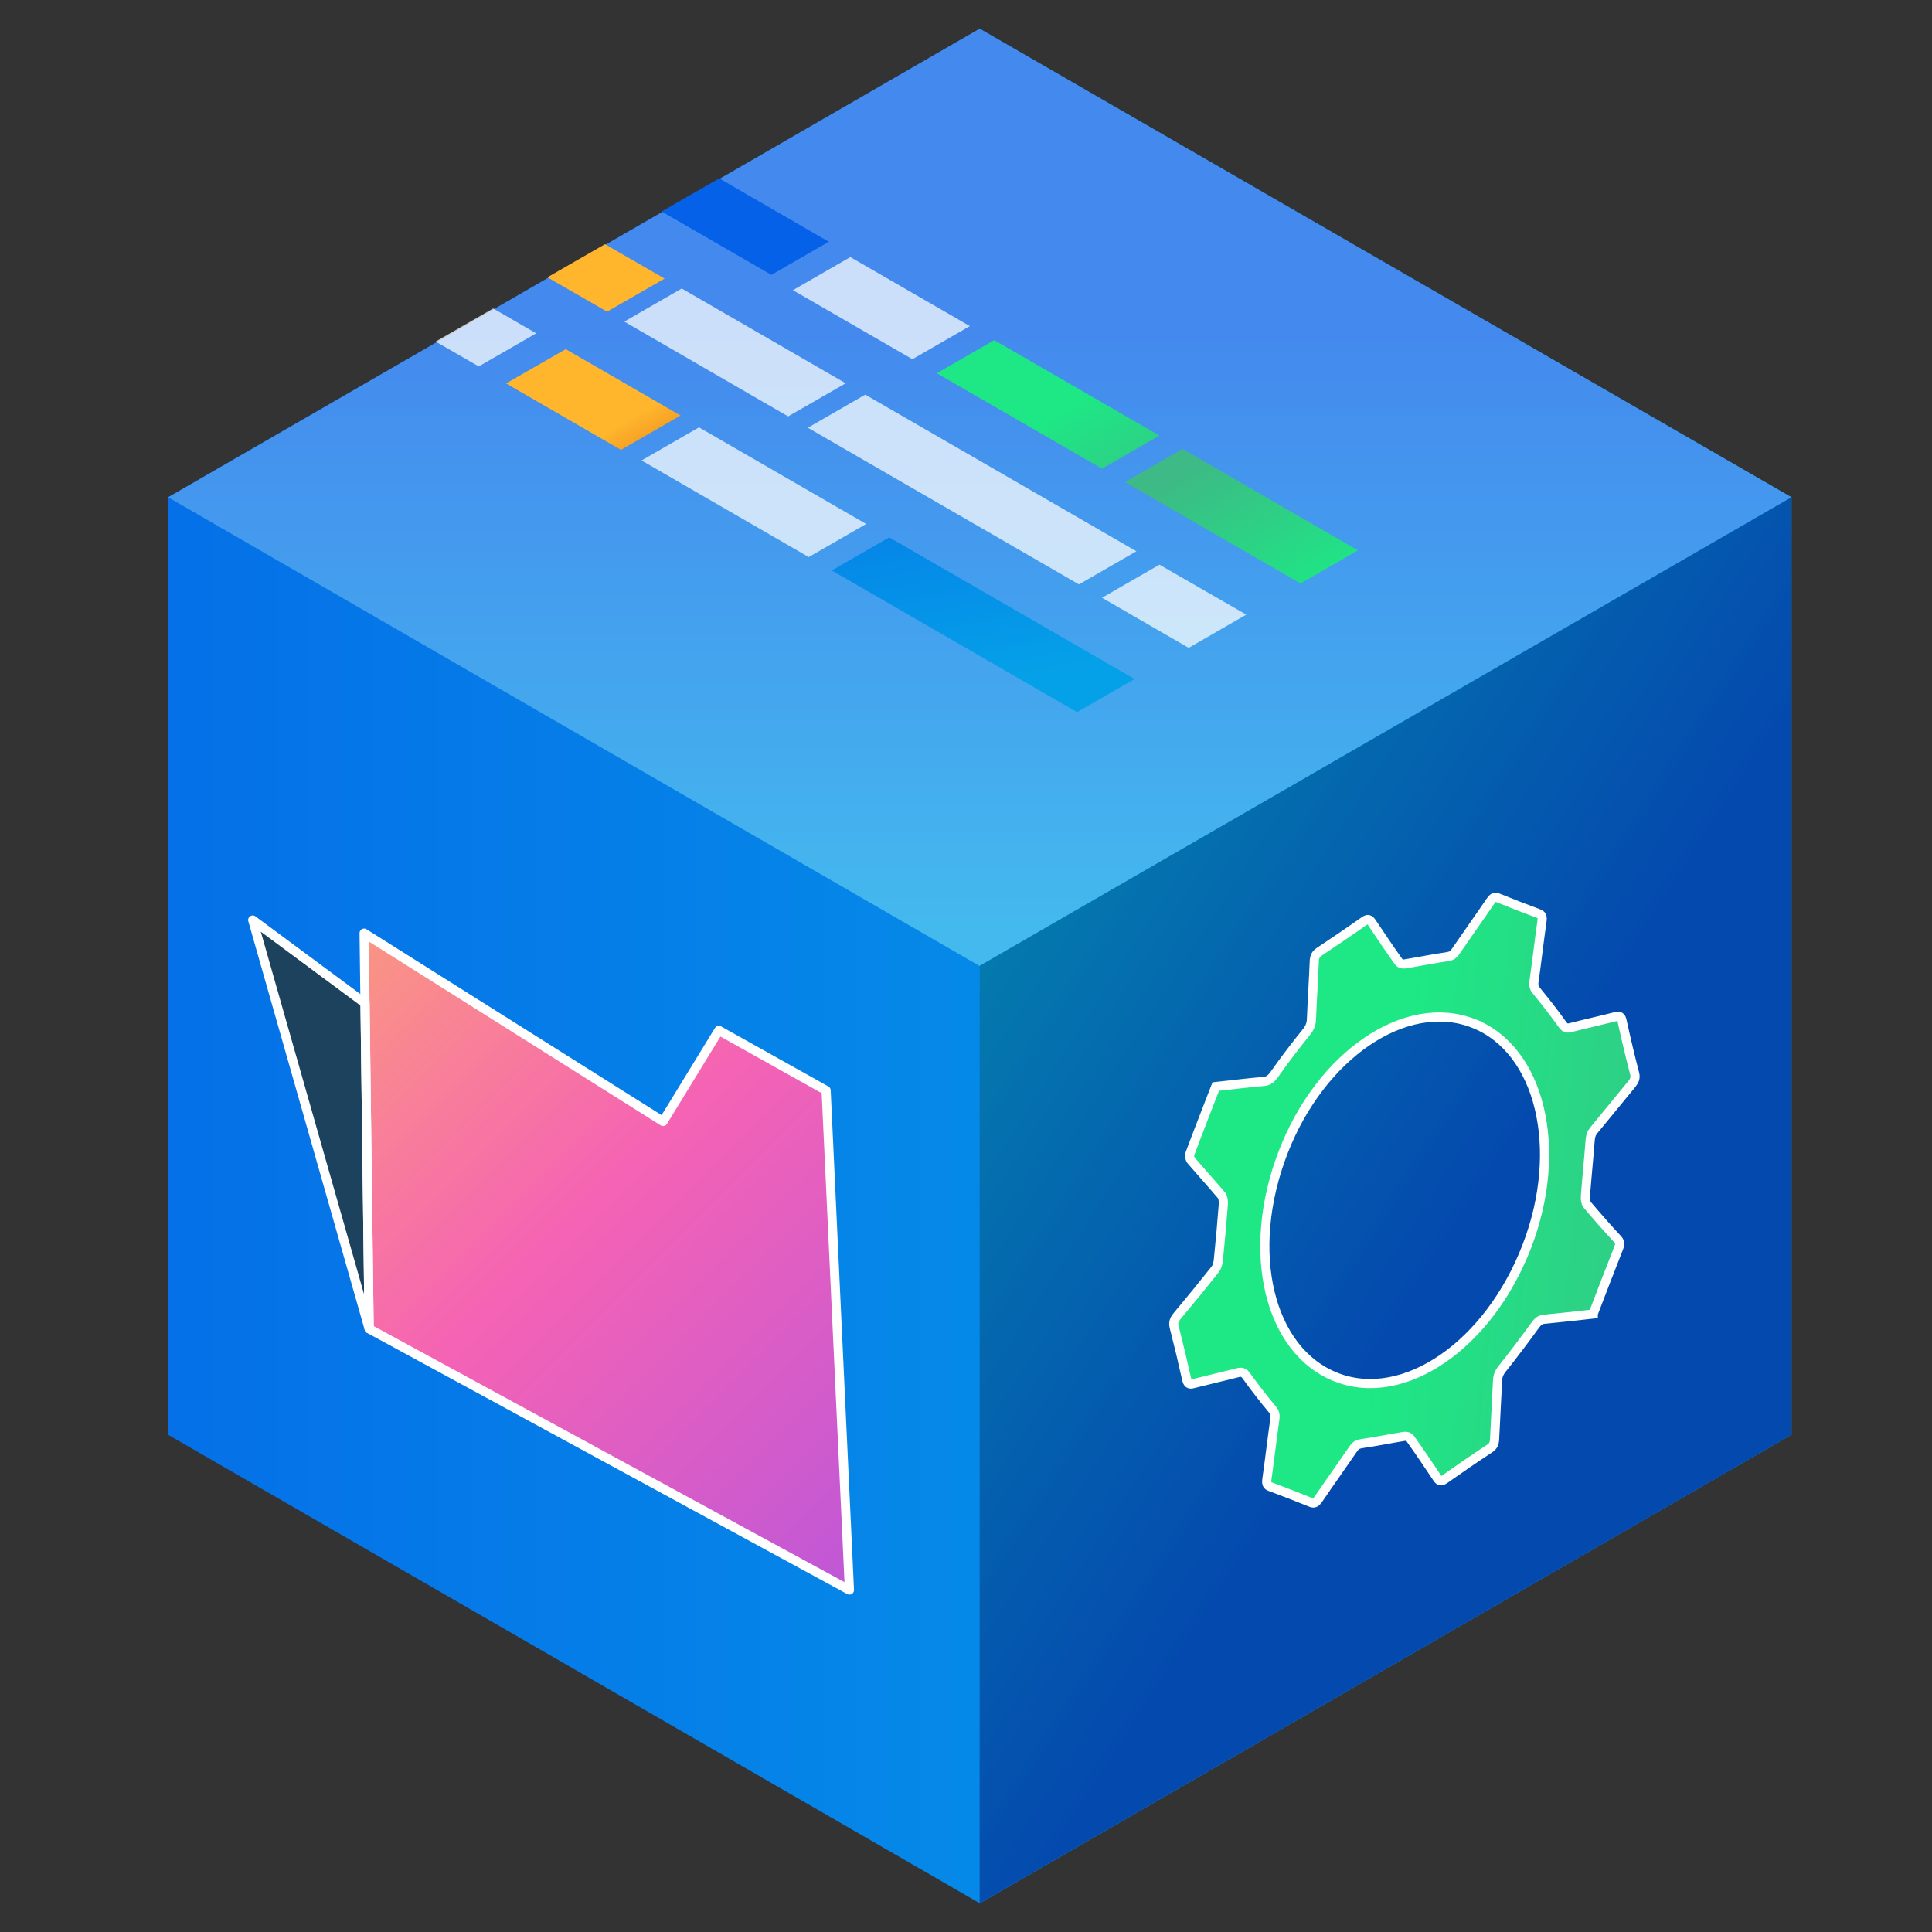 <?xml version="1.0" encoding="UTF-8"?>
<svg xmlns="http://www.w3.org/2000/svg" xmlns:xlink="http://www.w3.org/1999/xlink" viewBox="0 0 150 150">
  <rect x="0" y="0" width="150" height="150" fill="#333333" stroke="none"/>
  <defs>
    <style>
      .cls-1 {
        fill: url(#linear-gradient-12);
      }

      .cls-1, .cls-2, .cls-3, .cls-4, .cls-5, .cls-6, .cls-7, .cls-8, .cls-9, .cls-10, .cls-11, .cls-12, .cls-13, .cls-14 {
        stroke-width: 0px;
      }

      .cls-15 {
        opacity: .74;
      }

      .cls-2 {
        opacity: .73;
      }

      .cls-2, .cls-11 {
        fill: #fff;
      }

      .cls-16 {
        fill: url(#linear-gradient);
      }

      .cls-16, .cls-17 {
        mix-blend-mode: multiply;
      }

      .cls-3 {
        fill: url(#linear-gradient-6);
      }

      .cls-18 {
        isolation: isolate;
      }

      .cls-4 {
        fill: url(#linear-gradient-11);
      }

      .cls-5 {
        fill: url(#linear-gradient-5);
      }

      .cls-6 {
        fill: url(#linear-gradient-7);
      }

      .cls-7 {
        fill: url(#linear-gradient-3);
      }

      .cls-8 {
        fill: url(#linear-gradient-9);
      }

      .cls-17 {
        fill: url(#linear-gradient-2);
      }

      .cls-9 {
        fill: url(#linear-gradient-8);
      }

      .cls-10 {
        fill: #1d425d;
      }

      .cls-11, .cls-13 {
        opacity: .25;
      }

      .cls-12 {
        fill: url(#linear-gradient-10);
      }

      .cls-13 {
        fill: #000;
      }

      .cls-19 {
        fill: url(#linear-gradient-13);
        stroke-miterlimit: 10;
      }

      .cls-19, .cls-20 {
        stroke: #fff;
        stroke-width: .71px;
      }

      .cls-14 {
        fill: url(#linear-gradient-4);
      }

      .cls-20 {
        fill: none;
        stroke-linecap: round;
        stroke-linejoin: round;
      }
    </style>
    <linearGradient id="linear-gradient" x1="5352.57" y1="2606.27" x2="6111.49" y2="2606.27" gradientUnits="userSpaceOnUse">
      <stop offset=".09" stop-color="#6d36fe"/>
      <stop offset=".72" stop-color="#ae40ec"/>
      <stop offset="1" stop-color="#e244ba"/>
    </linearGradient>
    <linearGradient id="linear-gradient-2" x1="6066.21" y1="2494.04" x2="6825.13" y2="2494.04" xlink:href="#linear-gradient"/>
    <linearGradient id="linear-gradient-3" x1="1788.92" y1="1964.39" x2="1788.92" y2="2121.95" gradientTransform="translate(2099.71 -1713.92) rotate(90)" gradientUnits="userSpaceOnUse">
      <stop offset="0" stop-color="#05a1e8"/>
      <stop offset="1" stop-color="#0562e8"/>
    </linearGradient>
    <linearGradient id="linear-gradient-4" x1="76.07" y1="71.59" x2="76.07" y2="25.47" gradientTransform="matrix(1,0,0,1,0,0)" xlink:href="#linear-gradient-3"/>
    <linearGradient id="linear-gradient-5" x1="77.67" y1="73.98" x2="112.97" y2="96.65" gradientTransform="matrix(1,0,0,1,0,0)" xlink:href="#linear-gradient-3"/>
    <linearGradient id="linear-gradient-6" x1="5.39" y1="52.9" x2="124.71" y2="172.22" gradientUnits="userSpaceOnUse">
      <stop offset="0" stop-color="#ffcd4c"/>
      <stop offset=".34" stop-color="#f563b4"/>
      <stop offset=".68" stop-color="#9e50ed"/>
      <stop offset=".99" stop-color="#1aafff"/>
    </linearGradient>
    <linearGradient id="linear-gradient-7" x1="-3706.45" y1="2298.85" x2="-3692.7" y2="2298.85" gradientTransform="translate(-1236.51 -3193.35) rotate(-149.98) scale(1.08 -.93) skewX(26.46)" gradientUnits="userSpaceOnUse">
      <stop offset="0" stop-color="#3dba85"/>
      <stop offset="1" stop-color="#1de885"/>
    </linearGradient>
    <linearGradient id="linear-gradient-8" x1="-3674.57" y1="2308.19" x2="-3669.61" y2="2308.19" gradientTransform="translate(-1236.51 -3193.35) rotate(-149.98) scale(1.08 -.93) skewX(26.46)" gradientUnits="userSpaceOnUse">
      <stop offset="0" stop-color="#d35400"/>
      <stop offset="1" stop-color="#ffb62d"/>
    </linearGradient>
    <linearGradient id="linear-gradient-9" x1="-3685.11" y1="2317.53" x2="-3675.55" y2="2317.53" xlink:href="#linear-gradient-8"/>
    <linearGradient id="linear-gradient-10" x1="778.14" y1="2298.85" x2="792.74" y2="2298.85" gradientTransform="translate(1498.09 -1613.37) rotate(30.02) scale(1.08 .93) skewX(-26.46)" xlink:href="#linear-gradient-7"/>
    <linearGradient id="linear-gradient-11" x1="-3827.57" y1="-1039.57" x2="-3792.78" y2="-1022.1" gradientTransform="translate(-2531.2 -2572.96) rotate(-149.98) scale(1.08 .93) skewX(-26.46)" xlink:href="#linear-gradient-3"/>
    <linearGradient id="linear-gradient-12" x1="-3827.38" y1="-1039.96" x2="-3792.59" y2="-1022.49" gradientTransform="translate(-2531.2 -2572.96) rotate(-149.98) scale(1.08 .93) skewX(-26.46)" xlink:href="#linear-gradient-3"/>
    <linearGradient id="linear-gradient-13" x1="-3738.36" y1="1023.18" x2="-3690.77" y2="1023.18" gradientTransform="translate(-2705.34 1464.46) rotate(171.81) scale(.74 .93) skewX(-18.09)" xlink:href="#linear-gradient-7"/>
  </defs>
  <g class="cls-18">
    <g id="Layer_1" data-name="Layer 1">
      <g class="cls-15">
        <polygon class="cls-16" points="6111.49 2295.98 5597.64 2916.56 5352.57 2916.56 5352.57 2673.1 5664.83 2295.98 6111.49 2295.98"/>
      </g>
      <g class="cls-15">
        <polygon class="cls-17" points="6825.13 2183.75 6311.28 2804.33 6066.21 2804.33 6066.21 2560.87 6378.48 2183.75 6825.13 2183.75"/>
      </g>
      <g>
        <g>
          <polygon class="cls-7" points="139.09 111.39 139.09 38.61 76.07 2.23 13.04 38.61 13.04 111.39 76.07 147.77 139.09 111.39"/>
          <polygon class="cls-14" points="139.09 38.61 76.06 75 13.06 38.61 76.06 2.23 139.09 38.61"/>
          <polygon class="cls-11" points="139.09 38.61 76.06 75 13.06 38.61 76.06 2.23 139.09 38.61"/>
          <polygon class="cls-5" points="139.09 38.61 139.09 111.39 76.06 147.76 76.06 74.99 139.09 38.61"/>
          <polygon class="cls-13" points="139.09 38.61 139.09 111.39 76.06 147.76 76.06 74.99 139.09 38.61"/>
        </g>
        <g>
          <g>
            <polygon class="cls-10" points="28.34 77.89 19.62 71.43 28.66 103.17 28.34 77.89"/>
            <polygon class="cls-3" points="28.27 72.45 28.66 103.17 65.95 123.45 64.14 84.66 55.81 80 51.48 87.07 28.27 72.45"/>
          </g>
          <g>
            <polygon class="cls-20" points="28.34 77.89 19.62 71.43 28.66 103.17 28.34 77.89"/>
            <polygon class="cls-20" points="28.27 72.45 28.66 103.17 65.95 123.45 64.14 84.66 55.81 80 51.48 87.07 28.27 72.45"/>
          </g>
        </g>
        <g>
          <polygon class="cls-6" points="90.02 33.82 77.19 26.41 72.73 28.98 85.56 36.39 90.02 33.82"/>
          <polygon class="cls-2" points="88.23 42.8 67.18 30.64 62.72 33.21 83.77 45.37 88.23 42.8"/>
          <polygon class="cls-2" points="65.66 29.76 52.93 22.4 48.47 24.97 61.19 32.33 65.66 29.76"/>
          <polygon class="cls-2" points="67.25 40.68 54.27 33.18 49.81 35.75 62.79 43.25 67.25 40.68"/>
          <polygon class="cls-9" points="51.6 21.63 46.97 18.96 42.5 21.53 47.13 24.2 51.6 21.63"/>
          <polygon class="cls-8" points="52.84 32.26 43.92 27.11 39.29 29.77 48.21 34.93 52.84 32.26"/>
          <polygon class="cls-2" points="75.3 25.32 66.02 19.96 61.56 22.53 70.84 27.89 75.3 25.32"/>
          <polygon class="cls-12" points="91.81 34.85 105.43 42.73 100.97 45.3 87.34 37.43 91.81 34.85"/>
          <polygon class="cls-2" points="90.02 43.84 96.76 47.72 92.29 50.3 85.56 46.41 90.02 43.84"/>
          <polygon class="cls-4" points="69.04 41.72 88.09 52.72 83.62 55.29 64.58 44.29 69.04 41.72"/>
          <polygon class="cls-1" points="64.35 18.77 55.84 13.85 51.37 16.42 59.89 21.34 64.35 18.77"/>
          <polygon class="cls-2" points="41.63 25.88 38.29 23.95 33.82 26.52 37.17 28.45 41.63 25.88"/>
        </g>
        <path class="cls-19" d="M123.7,102.02c-1.29.14-2.57.29-3.84.41-.29.03-.47.18-.69.49-.83,1.14-1.67,2.26-2.54,3.35-.24.3-.34.54-.36.91-.07,1.52-.16,3.04-.23,4.55-.02.35-.1.54-.38.73-1.17.77-2.34,1.57-3.5,2.39-.28.2-.42.14-.57-.09-.69-1.04-1.38-2.06-2.1-3.07-.1-.14-.31-.2-.48-.17-1.11.18-2.22.41-3.33.57-.26.04-.43.13-.62.41-.89,1.3-1.8,2.57-2.69,3.88-.19.28-.33.37-.56.28-1.06-.43-2.13-.84-3.2-1.24-.22-.08-.3-.21-.25-.57.22-1.56.4-3.12.62-4.68.05-.37-.03-.55-.21-.76-.69-.83-1.35-1.68-1.99-2.57-.18-.26-.35-.35-.66-.27-1.16.3-2.32.56-3.49.86-.3.08-.42,0-.5-.35-.3-1.35-.62-2.69-.96-4.02-.1-.38-.01-.61.26-.93.99-1.18,1.96-2.37,2.92-3.58.13-.17.22-.47.24-.7.15-1.46.28-2.91.39-4.36.02-.24-.03-.54-.14-.68-.78-.92-1.58-1.8-2.36-2.71-.09-.1-.16-.37-.1-.51.65-1.74,1.33-3.47,2.01-5.23,1.26-.14,2.51-.29,3.75-.4.33-.03.54-.18.81-.56.79-1.12,1.62-2.21,2.47-3.26.27-.34.38-.6.4-1.01.06-1.5.16-3,.22-4.5.02-.35.1-.54.38-.73,1.17-.78,2.34-1.57,3.5-2.39.28-.2.41-.13.57.09.69,1.04,1.38,2.06,2.1,3.07.1.14.31.2.48.17,1.11-.18,2.22-.41,3.33-.57.26-.04.43-.13.62-.41.89-1.3,1.8-2.57,2.69-3.88.19-.28.33-.37.56-.28,1.06.43,2.13.84,3.2,1.24.22.08.3.21.25.57-.22,1.56-.4,3.12-.62,4.68-.05.37.03.55.21.76.69.84,1.37,1.71,2.01,2.61.17.23.32.3.59.23,1.18-.3,2.35-.56,3.53-.86.29-.08.43-.01.5.34.3,1.37.62,2.73.97,4.07.09.35,0,.55-.23.84-.98,1.18-1.95,2.39-2.93,3.57-.2.24-.26.44-.29.76-.11,1.45-.26,2.91-.37,4.35-.02.24.02.54.14.68.77.91,1.55,1.8,2.35,2.66.19.2.22.37.08.73-.66,1.67-1.31,3.36-1.96,5.06ZM114.36,79.44c-5.23-2.01-11.82,2.47-14.74,10.03-2.97,7.69-1.13,15.43,4.16,17.47,5.23,2.02,11.81-2.51,14.76-10.17,2.92-7.56,1.05-15.32-4.18-17.33Z"/>
      </g>
    </g>
  </g>
</svg>